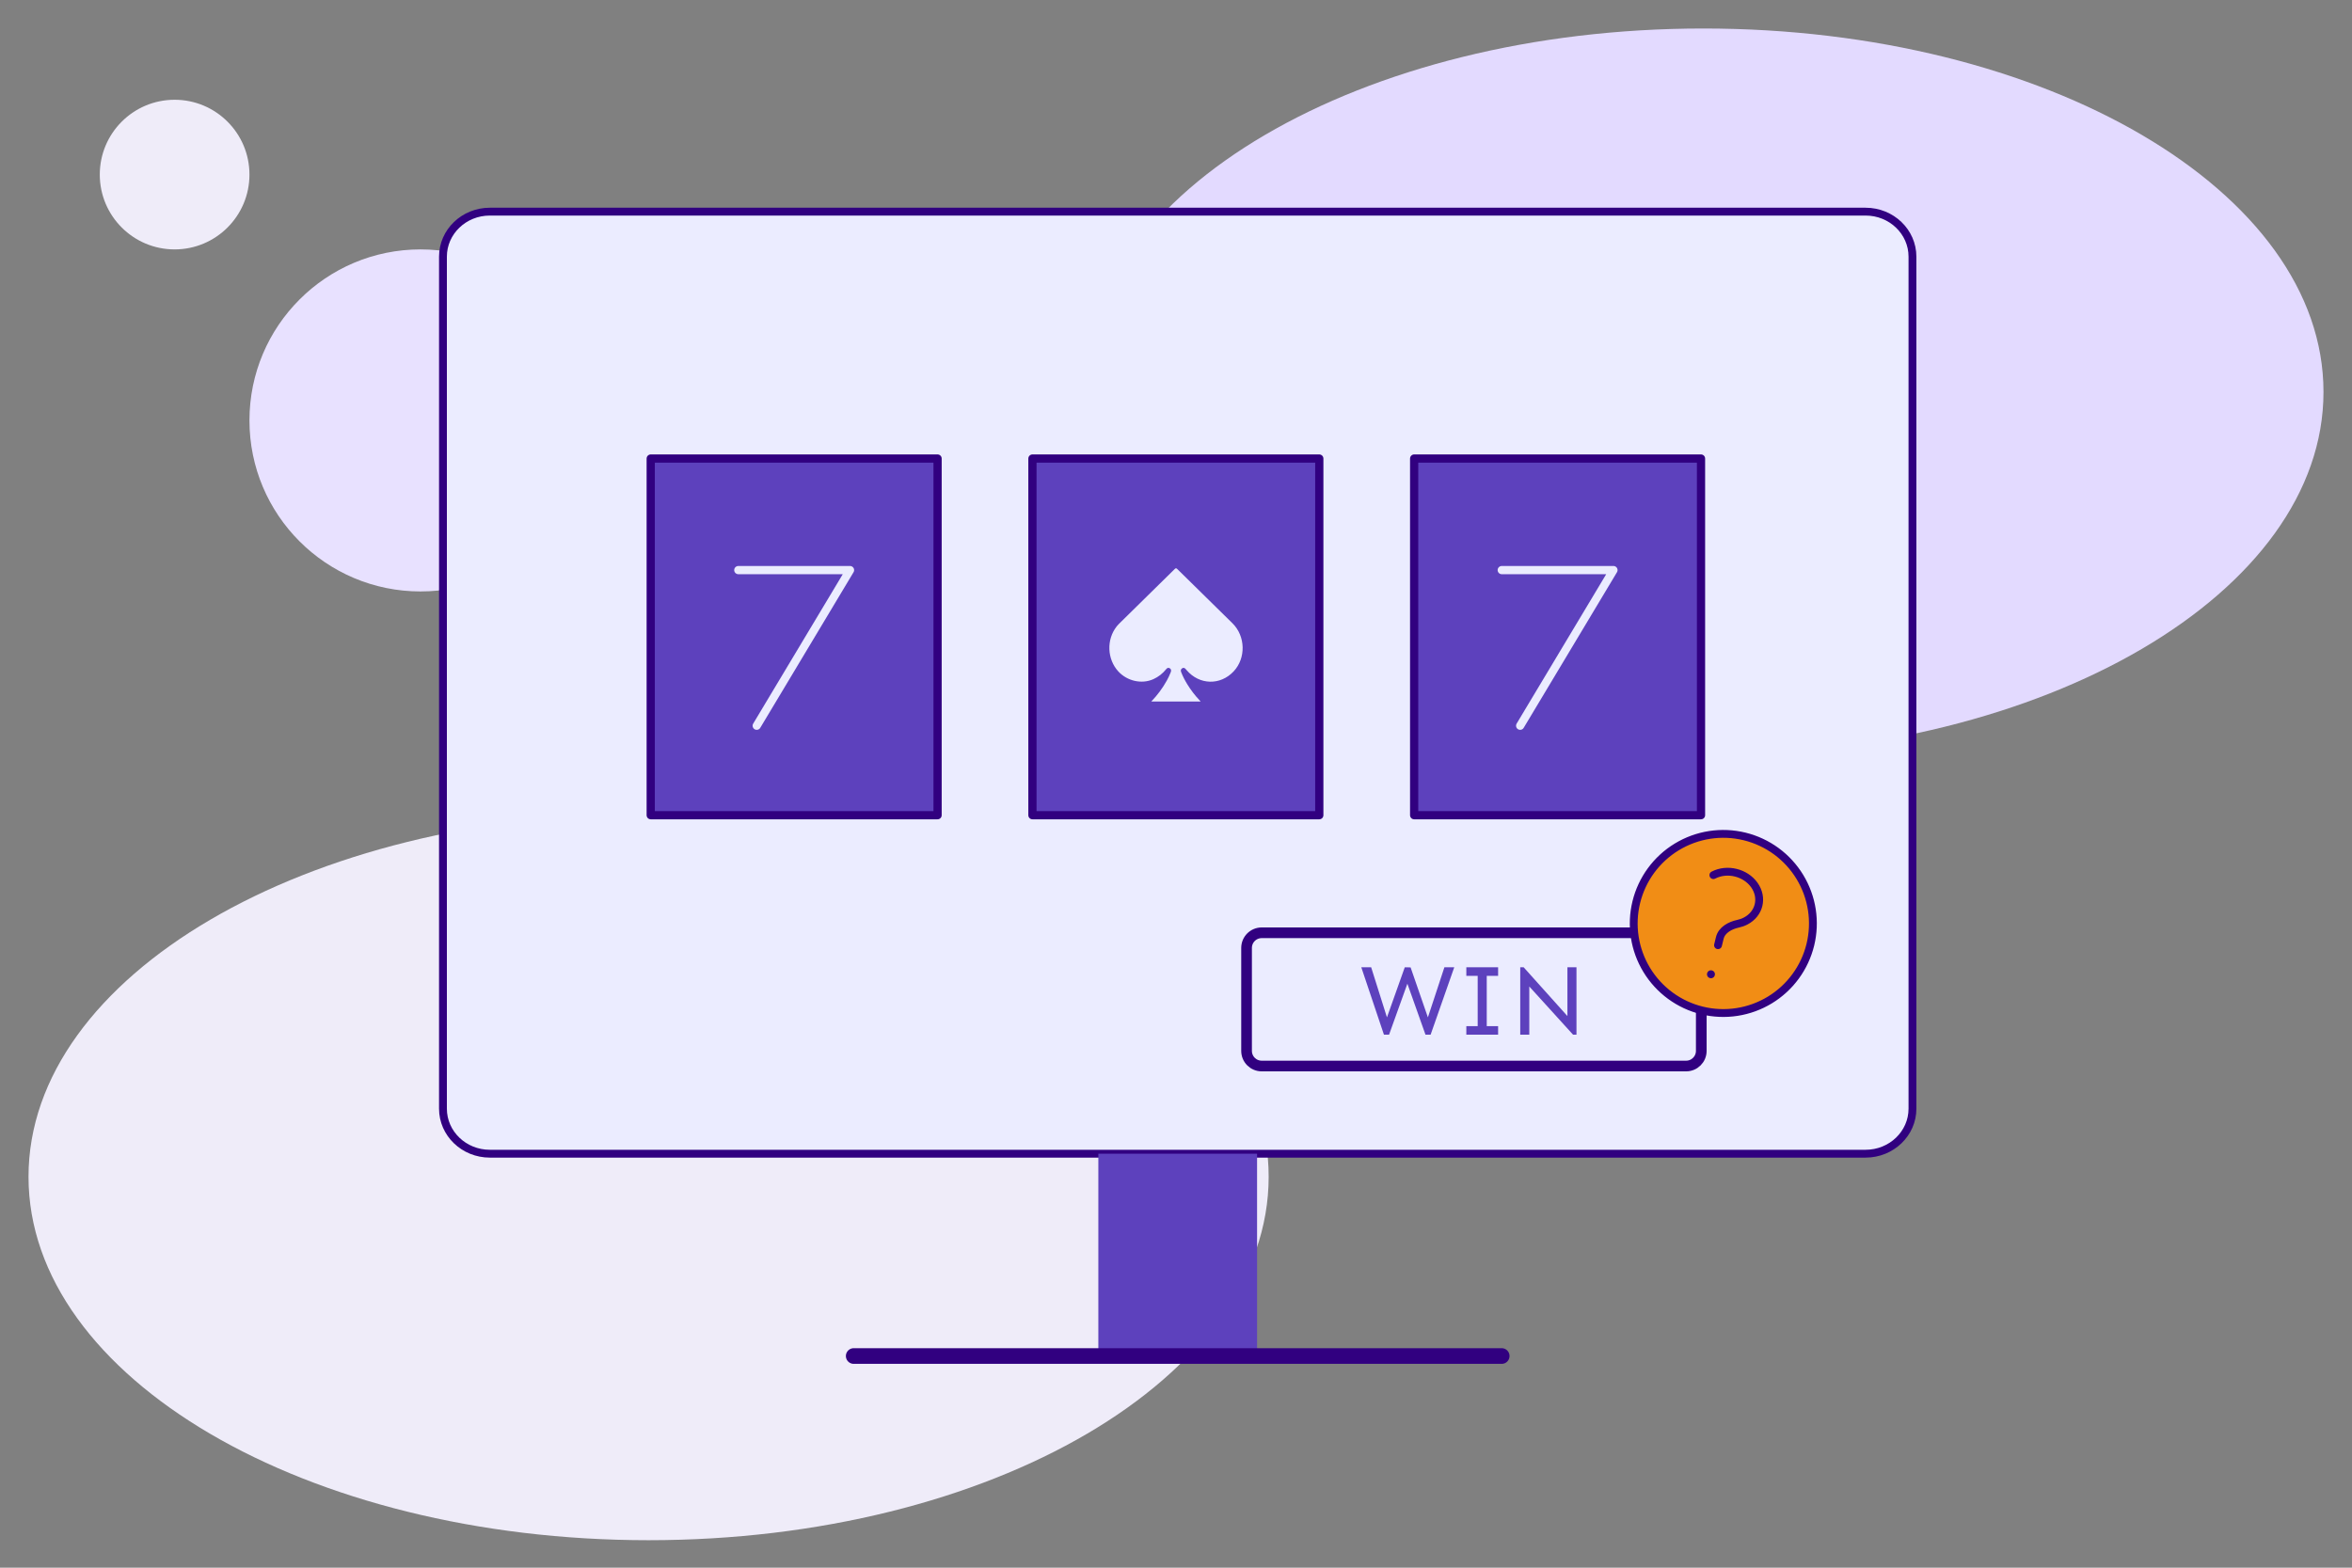 <?xml version="1.0" encoding="UTF-8"?><svg width="600" height="400" viewBox="0 0 600 400" fill="none" xmlns="http://www.w3.org/2000/svg">
<rect x="0" y="0" width="600" height="400" fill="#808080" stroke="none"/>
<path d="M165.455 207.534C78.094 207.534 7.273 249.049 7.273 300.261C7.273 351.473 78.094 392.988 165.455 392.988C252.816 392.988 323.637 351.473 323.637 300.261C323.637 249.049 252.816 207.534 165.455 207.534Z" fill="#EFECF9"/>
<path d="M434.545 7.272C347.183 7.272 276.363 48.787 276.363 99.999C276.363 151.211 347.183 192.727 434.545 192.727C521.906 192.727 592.727 151.211 592.727 99.999C592.727 48.787 521.906 7.272 434.545 7.272Z" fill="#E3DAFF"/>
<path d="M44.546 25.455C34.002 25.455 25.455 34.002 25.455 44.546C25.455 55.089 34.002 63.637 44.546 63.637C55.089 63.637 63.637 55.089 63.637 44.546C63.637 34.002 55.089 25.455 44.546 25.455Z" fill="#EFECF9"/>
<path d="M107.272 63.637C83.172 63.637 63.636 83.174 63.636 107.274C63.636 131.373 83.172 150.91 107.272 150.91C131.372 150.91 150.908 131.373 150.908 107.274C150.908 83.174 131.372 63.637 107.272 63.637Z" fill="#E8E1FF"/>
<path d="M475.913 54H124.958C118.354 54 113 59.143 113 65.487V282.883C113 289.225 118.354 294.369 124.958 294.369H475.913C482.518 294.369 487.872 289.225 487.872 282.883V65.487C487.872 59.143 482.518 54 475.913 54Z" fill="#EBECFF" stroke="#310080" stroke-width="2" stroke-linecap="round" stroke-linejoin="round"/>
<path d="M320.68 294.375V346H280.191V294.375" fill="#5D41BD"/>
<path d="M217.787 345.992H383.083" stroke="#310080" stroke-width="4" stroke-linecap="round" stroke-linejoin="round"/>
<path d="M433.931 117H360.754V208H433.931V117Z" fill="#5D41BD" stroke="#310080" stroke-width="2.096" stroke-linecap="round" stroke-linejoin="round"/>
<path d="M383.098 145.461H411.596L387.795 185.172" stroke="#EBECFF" stroke-width="2.096" stroke-linecap="round" stroke-linejoin="round"/>
<path d="M336.555 117H263.377V208H336.555V117Z" fill="#5D41BD" stroke="#310080" stroke-width="2.096" stroke-linecap="round" stroke-linejoin="round"/>
<path d="M239.178 117H166V208H239.178V117Z" fill="#5D41BD" stroke="#310080" stroke-width="2.096" stroke-linecap="round" stroke-linejoin="round"/>
<path d="M188.344 145.461H216.843L193.041 185.172" stroke="#EBECFF" stroke-width="2.096" stroke-linecap="round" stroke-linejoin="round"/>
<path d="M302.879 174.595C302.27 173.601 301.728 172.568 301.307 171.467C301.164 171.091 301.22 170.769 301.539 170.541C301.86 170.311 302.167 170.379 302.432 170.675C302.527 170.782 302.623 170.886 302.715 170.995C305.964 174.796 311.312 174.93 314.713 171.297C317.873 167.921 317.746 162.325 314.407 159.031C309.721 154.411 305.015 149.813 300.329 145.192C300.046 144.912 299.904 144.956 299.648 145.209C295.023 149.77 290.389 154.321 285.757 158.877C285.455 159.176 285.149 159.477 284.883 159.811C282.201 163.193 282.428 168.211 285.285 171.317C287.541 173.77 291.233 174.628 294.21 173.297C295.513 172.716 296.603 171.853 297.514 170.718C297.763 170.407 298.076 170.293 298.433 170.522C298.759 170.733 298.83 171.074 298.656 171.525C298.369 172.269 298.026 172.986 297.639 173.678C296.56 175.613 295.257 177.367 293.691 179H306.296C306.182 178.871 306.111 178.786 306.034 178.706C304.843 177.454 303.791 176.081 302.878 174.59L302.879 174.595Z" fill="#EBECFF"/>
<path d="M430.133 238H321.867C319.731 238 318 239.73 318 241.864V268.136C318 270.27 319.731 272 321.867 272H430.133C432.269 272 434 270.27 434 268.136V241.864C434 239.73 432.269 238 430.133 238Z" stroke="#310080" stroke-width="2.724"/>
<path d="M353.046 264L347.272 246.807H349.787L353.816 259.586L358.358 246.807L359.846 246.832L364.26 259.586L368.468 246.807H370.983L364.953 264H363.644L359.025 250.99L354.354 264H353.046ZM376.962 264V246.807H379.272V264H376.962ZM374.063 264V261.819H382.172V264H374.063ZM374.063 248.988V246.807H382.172V248.988H374.063ZM401.289 264L390.127 251.708V264H387.817V246.807H388.69L399.852 259.253V246.807H402.162V264H401.289Z" fill="#5D41BD"/>
<path d="M434.233 257.7C446.426 260.675 458.723 253.203 461.698 241.009C464.674 228.816 457.201 216.519 445.008 213.544C432.814 210.568 420.518 218.041 417.542 230.234C414.567 242.428 422.04 254.724 434.233 257.7Z" fill="#F18D15"/>
<path d="M437.087 223.29C440.592 221.466 445.28 222.61 447.552 225.843C449.826 229.078 448.826 233.178 445.317 235.001C444.708 235.321 444.06 235.547 443.398 235.688C441.343 236.13 439.219 237.28 438.721 239.323L438.269 241.173M461.825 241.04C461.113 243.955 459.834 246.702 458.061 249.124C456.288 251.545 454.055 253.594 451.49 255.153C448.925 256.711 446.079 257.75 443.113 258.208C440.147 258.667 437.119 258.537 434.203 257.825C431.288 257.114 428.541 255.834 426.119 254.062C423.697 252.288 421.649 250.055 420.09 247.49C418.532 244.926 417.493 242.079 417.034 239.113C416.576 236.147 416.706 233.119 417.418 230.204C418.855 224.315 422.572 219.238 427.752 216.09C432.932 212.942 439.151 211.981 445.039 213.418C450.928 214.855 456.005 218.572 459.152 223.753C462.301 228.932 463.262 235.151 461.825 241.04ZM436.461 248.573L436.48 248.578L436.476 248.598L436.456 248.593L436.461 248.573Z" stroke="#310080" stroke-width="2" stroke-linecap="round" stroke-linejoin="round"/>
</svg>
